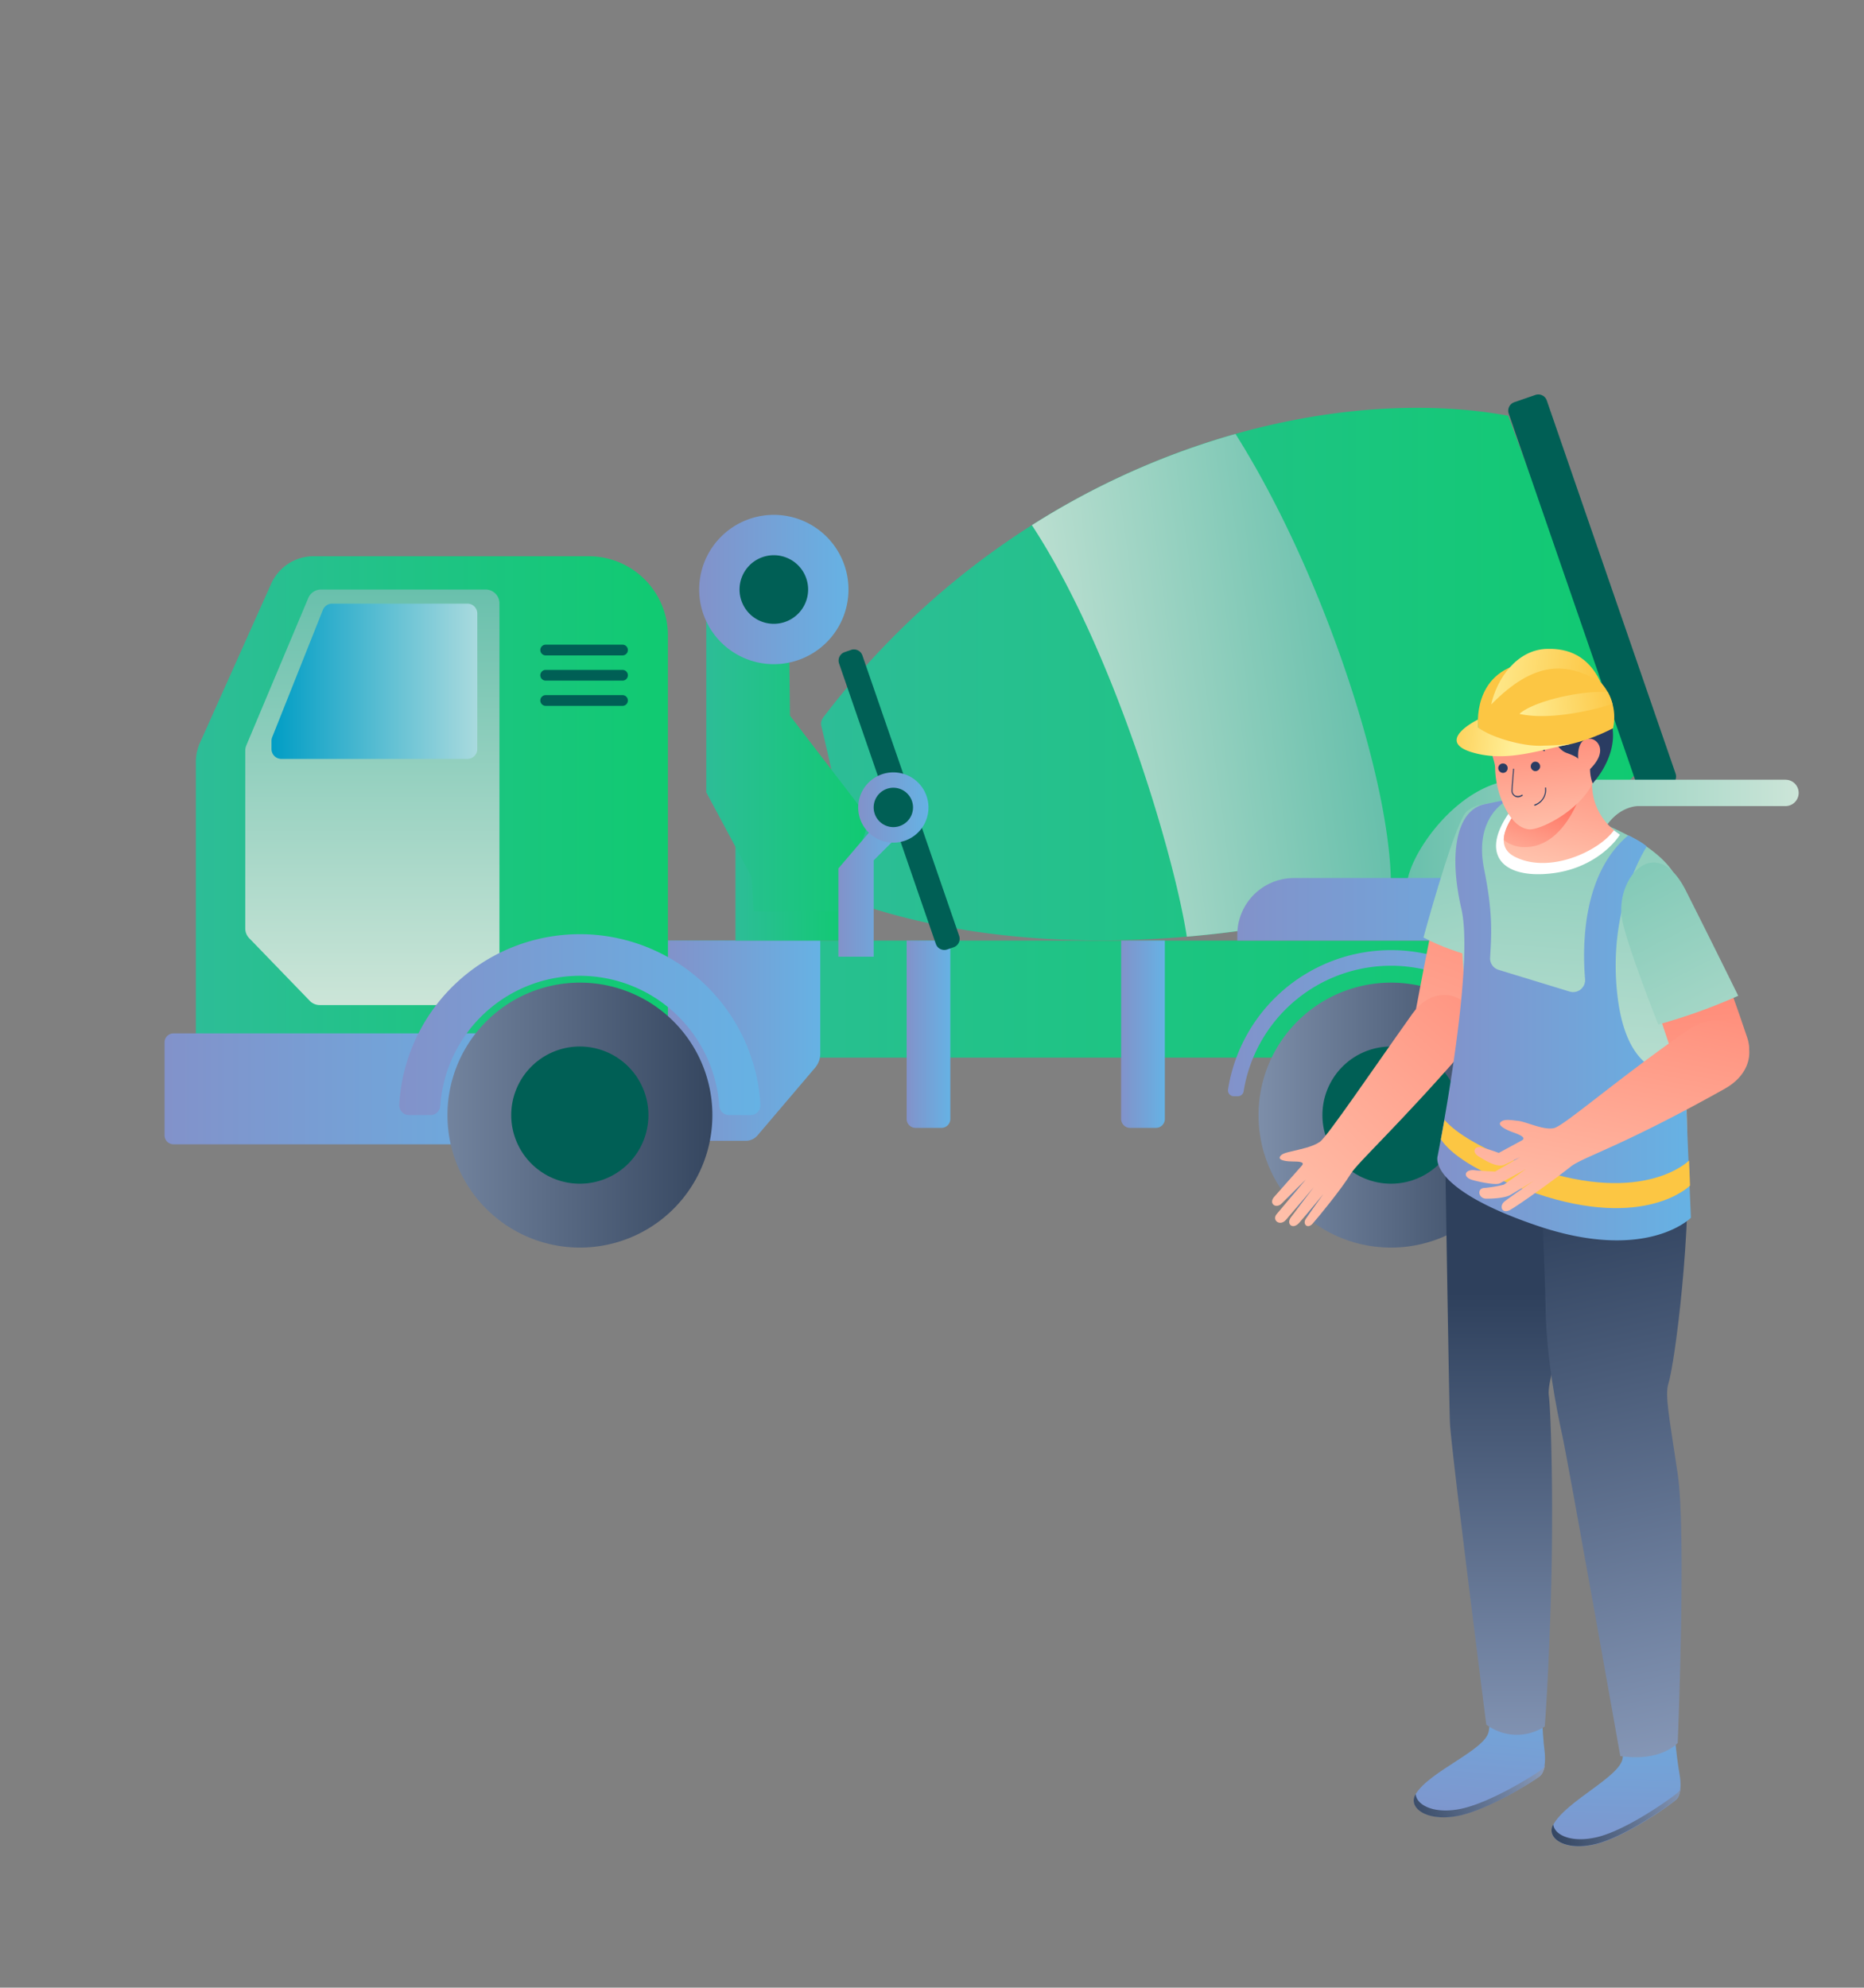 <svg id="Слой_1" data-name="Слой 1" xmlns="http://www.w3.org/2000/svg" xmlns:xlink="http://www.w3.org/1999/xlink" viewBox="0 0 1042 1111"><rect x="0" y="0" width="1042" height="1111" fill="#808080" stroke="none"/><defs><style>.cls-1{fill:url(#Безымянный_градиент_14);}.cls-2{fill:url(#Безымянный_градиент_14-2);}.cls-3{fill:url(#Безымянный_градиент_14-3);}.cls-4{fill:url(#Безымянный_градиент_35);}.cls-5{fill:url(#Безымянный_градиент_17);}.cls-6{fill:url(#Безымянный_градиент_24);}.cls-7{fill:#005f55;}.cls-8{fill:url(#Безымянный_градиент_24-2);}.cls-9{fill:url(#Безымянный_градиент_24-3);}.cls-10{fill:url(#Безымянный_градиент_24-4);}.cls-11{fill:url(#Безымянный_градиент_18);}.cls-12{fill:url(#Безымянный_градиент_29);}.cls-13{fill:url(#Безымянный_градиент_14-4);}.cls-14{fill:url(#Безымянный_градиент_14-5);}.cls-15{fill:url(#Безымянный_градиент_24-5);}.cls-16{fill:url(#Безымянный_градиент_24-6);}.cls-17{fill:url(#Безымянный_градиент_24-7);}.cls-18{fill:url(#Безымянный_градиент_17-2);}.cls-19{fill:url(#Безымянный_градиент_24-8);}.cls-20{fill:url(#Безымянный_градиент_18-2);}.cls-21{fill:url(#Безымянный_градиент_18-3);}.cls-22{fill:url(#Безымянный_градиент_24-9);}.cls-23{fill:url(#Безымянный_градиент_136);}.cls-24{fill:url(#Безымянный_градиент_136-2);}.cls-25{fill:url(#Безымянный_градиент_18-4);}.cls-26{fill:url(#Безымянный_градиент_24-10);}.cls-27{fill:url(#Безымянный_градиент_165);}.cls-28{fill:url(#Безымянный_градиент_165-2);}.cls-29{fill:url(#Безымянный_градиент_24-11);}.cls-30{fill:url(#Безымянный_градиент_165-3);}.cls-31{fill:url(#Безымянный_градиент_165-4);}.cls-32{fill:url(#Безымянный_градиент_18-5);}.cls-33{fill:url(#Безымянный_градиент_32);}.cls-34{fill:url(#Безымянный_градиент_136-3);}.cls-35{fill:url(#Безымянный_градиент_136-4);}.cls-36{fill:url(#Безымянный_градиент_24-12);}.cls-37{fill:#fcc643;}.cls-38{fill:url(#Безымянный_градиент_136-5);}.cls-39{fill:url(#Безымянный_градиент_37);}.cls-40{fill:#2a3c62;}.cls-41{fill:url(#Безымянный_градиент_136-6);}.cls-42{fill:url(#Безымянный_градиент_18-6);}.cls-43{fill:url(#Безымянный_градиент_2);}.cls-44{fill:url(#Безымянный_градиент_2-2);}.cls-45{fill:url(#Безымянный_градиент_2-3);}.cls-46{fill:url(#Безымянный_градиент_136-7);}</style><linearGradient id="Безымянный_градиент_14" x1="458.96" y1="376.79" x2="915.81" y2="376.79" gradientUnits="userSpaceOnUse"><stop offset="0" stop-color="#2dbd97"/><stop offset="1" stop-color="#10ca71"/></linearGradient><linearGradient id="Безымянный_градиент_14-2" x1="358.43" y1="558.44" x2="869.23" y2="558.44" xlink:href="#Безымянный_градиент_14"/><linearGradient id="Безымянный_градиент_14-3" x1="109.48" y1="473.3" x2="373.37" y2="473.3" xlink:href="#Безымянный_градиент_14"/><linearGradient id="Безымянный_градиент_35" x1="-123" y1="1793.88" x2="116.08" y2="1793.88" gradientTransform="matrix(1, 0, 0, -1, 215, 2402.5)" gradientUnits="userSpaceOnUse"><stop offset="0" stop-color="#8292ca"/><stop offset="1" stop-color="#66b2e4"/></linearGradient><linearGradient id="Безымянный_градиент_17" x1="391.02" y1="1779.21" x2="645.24" y2="1779.21" gradientTransform="matrix(1, 0, 0, -1, 215, 2402.5)" gradientUnits="userSpaceOnUse"><stop offset="0" stop-color="#adbeda"/><stop offset="1" stop-color="#30415a"/></linearGradient><linearGradient id="Безымянный_градиент_24" x1="471.45" y1="1830.59" x2="653.77" y2="1830.59" gradientTransform="matrix(1, 0, 0, -1, 215, 2402.5)" gradientUnits="userSpaceOnUse"><stop offset="0" stop-color="#8292ca"/><stop offset="1" stop-color="#66b2e4"/></linearGradient><linearGradient id="Безымянный_градиент_24-2" x1="158.37" y1="1820.8" x2="243.51" y2="1820.8" xlink:href="#Безымянный_градиент_24"/><linearGradient id="Безымянный_градиент_24-3" x1="291.82" y1="1824.42" x2="316.25" y2="1824.42" xlink:href="#Безымянный_градиент_24"/><linearGradient id="Безымянный_градиент_24-4" x1="411.73" y1="1824.42" x2="436.16" y2="1824.42" xlink:href="#Безымянный_градиент_24"/><linearGradient id="Безымянный_градиент_18" x1="-6.85" y1="2072.99" x2="-6.85" y2="1840.68" gradientTransform="matrix(1, 0, 0, -1, 215, 2402.5)" gradientUnits="userSpaceOnUse"><stop offset="0" stop-color="#69c0ac"/><stop offset="1" stop-color="#cce5d8"/></linearGradient><linearGradient id="Безымянный_градиент_29" x1="-63.23" y1="2021.69" x2="51.8" y2="2021.69" gradientTransform="matrix(1, 0, 0, -1, 215, 2402.5)" gradientUnits="userSpaceOnUse"><stop offset="0" stop-color="#009dc5"/><stop offset="1" stop-color="#a9dade"/></linearGradient><linearGradient id="Безымянный_градиент_14-4" x1="411.15" y1="488.52" x2="475.43" y2="488.52" xlink:href="#Безымянный_градиент_14"/><linearGradient id="Безымянный_градиент_14-5" x1="394.8" y1="419.45" x2="486.14" y2="419.45" xlink:href="#Безымянный_градиент_14"/><linearGradient id="Безымянный_градиент_24-5" x1="253.66" y1="1903.97" x2="288.62" y2="1903.97" xlink:href="#Безымянный_градиент_24"/><linearGradient id="Безымянный_градиент_24-6" x1="175.85" y1="2072.99" x2="259.31" y2="2072.99" xlink:href="#Безымянный_градиент_24"/><linearGradient id="Безымянный_градиент_24-7" x1="8.17" y1="1829.77" x2="210.09" y2="1829.77" xlink:href="#Безымянный_градиент_24"/><linearGradient id="Безымянный_градиент_17-2" x1="-108.92" y1="1779.21" x2="196.36" y2="1779.21" xlink:href="#Безымянный_градиент_17"/><linearGradient id="Безымянный_градиент_24-8" x1="264.75" y1="1951.19" x2="304.03" y2="1951.19" xlink:href="#Безымянный_градиент_24"/><linearGradient id="Безымянный_градиент_18-2" x1="571.5" y1="1936.38" x2="790.48" y2="1936.38" xlink:href="#Безымянный_градиент_18"/><linearGradient id="Безымянный_градиент_18-3" x1="545.03" y1="2030.09" x2="339.59" y2="2002.94" xlink:href="#Безымянный_градиент_18"/><linearGradient id="Безымянный_градиент_24-9" x1="476.67" y1="1894.24" x2="674.87" y2="1894.24" xlink:href="#Безымянный_градиент_24"/><linearGradient id="Безымянный_градиент_136" x1="532.08" y1="1666.71" x2="662.6" y2="2037.32" gradientTransform="matrix(1, 0, 0, -1, 215, 2402.5)" gradientUnits="userSpaceOnUse"><stop offset="0" stop-color="#ffd2bb"/><stop offset="1" stop-color="#ff6b5a"/></linearGradient><linearGradient id="Безымянный_градиент_136-2" x1="449.74" y1="1670.75" x2="715.8" y2="1966.49" xlink:href="#Безымянный_градиент_136"/><linearGradient id="Безымянный_градиент_18-4" x1="579.7" y1="2034.42" x2="646.05" y2="1769.67" xlink:href="#Безымянный_градиент_18"/><linearGradient id="Безымянный_градиент_24-10" x1="608.71" y1="1369.06" x2="619.86" y2="1498.74" xlink:href="#Безымянный_градиент_24"/><linearGradient id="Безымянный_градиент_165" x1="678.19" y1="1429.54" x2="565.64" y2="1383.88" gradientTransform="matrix(1, 0, 0, -1, 215, 2402.5)" gradientUnits="userSpaceOnUse"><stop offset="0" stop-color="#acbdde"/><stop offset="1" stop-color="#2e405c"/></linearGradient><linearGradient id="Безымянный_градиент_165-2" x1="630.03" y1="1301.18" x2="630.03" y2="1679.95" xlink:href="#Безымянный_градиент_165"/><linearGradient id="Безымянный_градиент_24-11" x1="687.41" y1="1352.52" x2="690.56" y2="1475.45" xlink:href="#Безымянный_градиент_24"/><linearGradient id="Безымянный_градиент_165-3" x1="759.83" y1="1421.79" x2="649.92" y2="1369.3" xlink:href="#Безымянный_градиент_165"/><linearGradient id="Безымянный_градиент_165-4" x1="777.63" y1="1289.65" x2="676.88" y2="1738.33" xlink:href="#Безымянный_градиент_165"/><linearGradient id="Безымянный_градиент_18-5" x1="679.39" y1="2047.9" x2="658.16" y2="1744.57" xlink:href="#Безымянный_градиент_18"/><linearGradient id="Безымянный_градиент_32" x1="656.76" y1="1939.29" x2="664.67" y2="1995.34" gradientTransform="matrix(1, 0, 0, -1, 215, 2402.5)" gradientUnits="userSpaceOnUse"><stop offset="0" stop-color="#fff"/><stop offset="1" stop-color="#a6b2e0"/></linearGradient><linearGradient id="Безымянный_градиент_136-3" x1="647.75" y1="1899.41" x2="676.41" y2="2021.66" xlink:href="#Безымянный_градиент_136"/><linearGradient id="Безымянный_градиент_136-4" x1="632.1" y1="1901.99" x2="651.89" y2="1961.24" xlink:href="#Безымянный_градиент_136"/><linearGradient id="Безымянный_градиент_24-12" x1="588.46" y1="1832.46" x2="730.24" y2="1832.46" xlink:href="#Безымянный_градиент_24"/><linearGradient id="Безымянный_градиент_136-5" x1="654.83" y1="1919.19" x2="646.65" y2="2028.26" xlink:href="#Безымянный_градиент_136"/><linearGradient id="Безымянный_градиент_37" x1="627.43" y1="2193.46" x2="648.55" y2="2015.74" gradientTransform="matrix(1, 0, 0, -1, 215, 2402.5)" gradientUnits="userSpaceOnUse"><stop offset="0" stop-color="#a2b3df"/><stop offset="1" stop-color="#2a3c62"/></linearGradient><linearGradient id="Безымянный_градиент_136-6" x1="752.9" y1="1632.14" x2="726.1" y2="1945.42" xlink:href="#Безымянный_градиент_136"/><linearGradient id="Безымянный_градиент_18-6" x1="663.59" y1="1976.6" x2="785.73" y2="1738.55" xlink:href="#Безымянный_градиент_18"/><linearGradient id="Безымянный_градиент_2" x1="678.46" y1="2018.71" x2="608.87" y2="2027.91" gradientTransform="matrix(1, 0, 0, -1, 215, 2402.5)" gradientUnits="userSpaceOnUse"><stop offset="0" stop-color="#fcc643"/><stop offset="1" stop-color="#ffef98"/></linearGradient><linearGradient id="Безымянный_градиент_2-2" x1="689.91" y1="2011.98" x2="632.12" y2="2005.32" xlink:href="#Безымянный_градиент_2"/><linearGradient id="Безымянный_градиент_2-3" x1="584.75" y1="1993.36" x2="631.07" y2="1988.43" xlink:href="#Безымянный_градиент_2"/><linearGradient id="Безымянный_градиент_136-7" x1="662.65" y1="1665" x2="714.5" y2="1947.33" xlink:href="#Безымянный_градиент_136"/></defs><title>mashinist_betonosmesitely_peredviznogo</title><path class="cls-1" d="M460.09,401.15c111.37-146.33,278.6-188.13,383-168.77,29.6,79.51,52.44,142.38,72.74,198.48C859.53,496.94,639.63,558,483,506.23a5.54,5.54,0,0,1-3.71-4.42c-4.4-28.59-17.22-83.63-20.15-96.05a5.54,5.54,0,0,1,1-4.62Z"/><path class="cls-2" d="M857.45,591.15h-499V525.74h510.8Z"/><path class="cls-3" d="M329.11,310.9H175.3a26,26,0,0,0-23.7,15.36l-39.85,89a25.92,25.92,0,0,0-2.27,10.62V635.7H239.17V577.62h134.2V355.17a44.26,44.26,0,0,0-44.26-44.26Z"/><path class="cls-4" d="M326.08,577.61H97a5,5,0,0,0-5,5v52a5,5,0,0,0,5,5H326.08a5,5,0,0,0,5-5v-52A5,5,0,0,0,326.08,577.61Z"/><path class="cls-5" d="M777.59,697.34a74.05,74.05,0,1,0-74.05-74.05A74,74,0,0,0,777.59,697.34Z"/><path class="cls-6" d="M863.26,612.76A3.29,3.29,0,0,1,860,610a83.46,83.46,0,0,0-164.8,0,3.29,3.29,0,0,1-3.26,2.75h-2.17a3.31,3.31,0,0,1-3.28-3.82,92.25,92.25,0,0,1,182.24,0,3.32,3.32,0,0,1-3.28,3.82h-2.19Z"/><path class="cls-7" d="M777.59,661.63a38.34,38.34,0,1,0-38.34-38.34A38.34,38.34,0,0,0,777.59,661.63Z"/><path class="cls-8" d="M417,637.66h-43.6V525.73h85.14v63.09a12.11,12.11,0,0,1-2.75,7.81l-32.15,37.8A8.74,8.74,0,0,1,417,637.66Z"/><path class="cls-9" d="M506.82,525.74h24.43v99.69a5,5,0,0,1-5,5H511.82a5,5,0,0,1-5-5Z"/><path class="cls-10" d="M626.73,525.74h24.43v99.69a5,5,0,0,1-5,5H631.73a5,5,0,0,1-5-5Z"/><path class="cls-11" d="M271.47,329.51h-92a7.75,7.75,0,0,0-7.13,4.73L137.71,416.6a7.73,7.73,0,0,0-.6,3V519a7.74,7.74,0,0,0,2.17,5.37l33.89,35.05a7.72,7.72,0,0,0,5.56,2.36h81.51a7.72,7.72,0,0,0,5.65-2.46l11.23-12a7.76,7.76,0,0,0,2.08-5.27V337.24A7.73,7.73,0,0,0,271.47,329.51Z"/><path class="cls-12" d="M261.28,337.4H185.64a5.53,5.53,0,0,0-5.13,3.48l-28.35,71.17a5.48,5.48,0,0,0-.39,2v4.62a5.52,5.52,0,0,0,5.52,5.52h104a5.52,5.52,0,0,0,5.52-5.52V342.92A5.52,5.52,0,0,0,261.28,337.4Z"/><path class="cls-7" d="M348,366.34H305.05a3,3,0,0,1,0-6H348a3,3,0,0,1,0,6Z"/><path class="cls-7" d="M348,380.44H305.05a3,3,0,0,1,0-6H348a3,3,0,0,1,0,6Z"/><path class="cls-7" d="M348,394.54H305.05a3,3,0,0,1,0-6H348a3,3,0,0,1,0,6Z"/><path class="cls-13" d="M475.43,451.31H411.15v74.43h64.28Z"/><path class="cls-14" d="M421.3,509.38h47.36l17.48-51.31L441.6,400,441,347,394.8,329.51V442.85l25.37,47.35Z"/><path class="cls-15" d="M488.4,462.3l-19.74,23.12v49.34H488.4V480.91l15.22-15.23Z"/><path class="cls-16" d="M432.58,371.24a41.73,41.73,0,1,0-41.73-41.73A41.73,41.73,0,0,0,432.58,371.24Z"/><path class="cls-7" d="M432.58,348.68a19.17,19.17,0,1,0-19.17-19.17A19.17,19.17,0,0,0,432.58,348.68Z"/><path class="cls-7" d="M475.74,363.27l-3.58,1.24a5,5,0,0,0-3.1,6.36l54.09,156.74a5,5,0,0,0,6.36,3.09l3.58-1.23a5,5,0,0,0,3.1-6.36L482.1,366.37A5,5,0,0,0,475.74,363.27Z"/><path class="cls-7" d="M858.31,220.75l-11.82,4.08a5,5,0,0,0-3.09,6.36l72,208.56a5,5,0,0,0,6.36,3.09l11.82-4.08a5,5,0,0,0,3.09-6.35l-72-208.56A5,5,0,0,0,858.31,220.75Z"/><path class="cls-17" d="M419.56,623.29a5.54,5.54,0,0,0,5.52-5.87,101.12,101.12,0,0,0-201.9,0,5.54,5.54,0,0,0,5.52,5.87h11.91a5.51,5.51,0,0,0,5.5-5.12,78.19,78.19,0,0,1,156,0,5.5,5.5,0,0,0,5.5,5.12Z"/><path class="cls-18" d="M324.13,697.34a74.05,74.05,0,1,0-74-74.05A74.05,74.05,0,0,0,324.13,697.34Z"/><path class="cls-7" d="M324.13,661.63a38.34,38.34,0,1,0-38.34-38.34A38.35,38.35,0,0,0,324.13,661.63Z"/><path class="cls-19" d="M499.39,471a19.64,19.64,0,1,0-19.64-19.64A19.64,19.64,0,0,0,499.39,471Z"/><path class="cls-7" d="M499.39,462.31a11,11,0,1,0-11-11A11,11,0,0,0,499.39,462.31Z"/><path class="cls-20" d="M786.5,495.1c0-16.16,29.13-59.28,63-59.28H998.11a7.37,7.37,0,1,1,0,14.74H915.63s-25.75-.38-25.75,45.86Z"/><path class="cls-21" d="M690.67,242.55a431.11,431.11,0,0,0-113.83,51c45.79,69.82,79.65,184.75,86.6,230a616.31,616.31,0,0,0,88.78-14.18L777.51,498C778.94,441.28,741,322.37,690.67,242.55Z"/><path class="cls-22" d="M723.33,490.78H889.87v27.85a7.11,7.11,0,0,1-7.11,7.11H691.67v-3.3A31.68,31.68,0,0,1,723.33,490.78Z"/><path class="cls-23" d="M842.13,524.12s-9.51,31.88-14,50c-4.32,17.41-42,19.63-36.47-10.58,5.47-29.52,10.07-51.37,10.07-51.37l40.41,12Z"/><path class="cls-24" d="M733.79,683.92c2.94-3.27,15.94-19.08,21.29-27.78,3.74-6.21,27.19-27.58,63.93-69.84,18.13-20.86-12-44-29.27-19.94-23,32.36-47.82,69-51.88,71.85s-11.12,4.17-14.89,5.11c-3.52.89-6.72,1.37-7.53,3.38s4.32,2.54,7.32,2.52,6.92.15,5,2.28c0,0-12.14,13.74-15.46,17.48s1,6.93,4.2,3.7L730,659.24s-13.47,16-16.32,19.38,1.79,7.06,5.17,3.23,15.58-18.29,15.58-18.29-8.8,11.5-12.79,16.85c-2.85,3.9,1.15,7.2,4.77,2.93,4.65-5.27,13.37-15.94,13.37-15.94s-6.93,9.53-9.78,13.81c-2,2.86.8,6.07,3.82,2.71Z"/><path class="cls-25" d="M795.74,524s14.84-54.87,22.61-68.41c6.74-11.73,47.55-10.34,38.06,26.25-8.44,32.68-15.86,56.64-15.86,56.64s-25.22-3.95-44.8-14.47Z"/><path class="cls-26" d="M861,940.82s1.18,28.64,2.39,37.6c.77,5.76.13,12.22-2.48,14.27s-29.51,19.48-46.92,22.4-27-5.34-22.58-12.32c7.83-12.87,38.92-24.55,40.79-34.94,1.79-10.05,1.41-27.12,1.41-27.12l27.4.1Z"/><path class="cls-27" d="M791.42,1002.78c.32,5.79,9.29,11,23.6,8.57,17.46-2.93,44.36-20.29,47-22.41a6,6,0,0,0,1.6-2.33,10.93,10.93,0,0,1-2.69,6.17c-2.6,2.14-29.51,19.49-47,22.41s-27-5.35-22.55-12.34l0-.06Z"/><path class="cls-28" d="M880.6,654.05s3.55,16.79-.41,51.25c-4.81,40.82-15.63,65.8-14.39,74.72s2.93,64.62.88,122.5C865,949.21,863.52,965,863.52,965a28.37,28.37,0,0,1-31.93-.52l-.74-.52S811.07,809,810.53,795.16,808,652.37,808,652.37L880.59,654Z"/><path class="cls-29" d="M934.41,953.9s2.73,28.53,4.43,37.46c1.08,5.7.79,12.18-1.7,14.46s-28.39,21.17-45.65,25.11-27.23-3.77-23.19-11c7.14-13.3,37.45-26.76,38.8-37.24,1.23-10.16,0-27.17,0-27.17l27.31-1.64Z"/><path class="cls-30" d="M868.3,1019.82c.64,5.75,9.89,10.38,24.06,7.14,17.26-3.91,43.2-22.82,45.67-25.11a5.87,5.87,0,0,0,1.42-2.43,10.81,10.81,0,0,1-2.33,6.31c-2.5,2.29-28.43,21.17-45.68,25.12s-27.23-3.79-23.19-11c0,0,.06,0,.06,0Z"/><path class="cls-31" d="M943,636.61l-81.87,23.6s2.36,42.81,2.93,73.13c.58,26.06,5.86,53.3,9.28,69s32.43,179.2,32.43,179.2c22.81,3.45,32.1-7.32,32.1-7.32s4.89-117.33,0-150.27-7.25-44.1-5.19-50.67c3.66-11.84,13.26-86.05,10.34-136.71Z"/><path class="cls-32" d="M942.89,679.74s1-53.65-1-80.4c-2.44-31.82-2.09-51.21-2.44-99.37-.27-35-97.42-62.9-118.56-47-19,14.27,13.82,137.49-11.2,193.61-5.59,12.48,19.76,29.16,49.68,35.87,63.86,14.2,83.49-2.69,83.49-2.69Z"/><path class="cls-33" d="M851.9,444.24a116.31,116.31,0,0,1,53.66,22.32c-4.08,6.34-16.53,19.17-38.36,21.64-30.14,3.47-43.69-13.7-15.31-44Z"/><path class="cls-34" d="M902.26,464a33,33,0,0,1-12-29.94l-26.39-8.91s-3.08,13.89-7.93,18.76-25.49,26.76-9.09,35C866.19,488.7,893.92,475.76,902.26,464Z"/><path class="cls-35" d="M840.64,469.53c0-6.69,5.58-14.66,10.18-20.08l34.06-9.52s-8.7,32.91-31.81,33.55A18.32,18.32,0,0,1,840.64,469.53Z"/><path class="cls-36" d="M920.55,473.22S897.86,507,904.36,558s37.44,41.2,37.44,41.2l3.44,81.47S920.48,705.94,859,685s-55.37-38.71-55.37-38.71,20.9-105.21,13.32-138.2-2-55.71,13.29-58.65l13.43-2.72s-20.22,8.65-14,39.24c5,24.89,4.05,36.24,3.32,49.39a6.69,6.69,0,0,0,4.72,6.74l39.74,12.14a6.39,6.39,0,0,0,3.22.16,6.56,6.56,0,0,0,2.94-1.36,6.72,6.72,0,0,0,2.47-5.75c-1.56-18.65-1.52-58.87,24.19-80.4.09.06,7.79,3.75,10.29,6.28Z"/><path class="cls-37" d="M944.22,648.67S919.46,673.92,858,653c-30.3-10.34-44.22-19.92-50.5-27l-2,10.86c4.73,7.13,17.83,18.15,53,30.14,61.48,20.9,86.25-4.33,86.25-4.33l-.55-14Z"/><path class="cls-38" d="M892.69,429.75c8.12-9.58,4.23-16.56-1.27-19-1.17-9.49-3.85-15.33-13.84-21.17-16.05-9.44-40.43.3-44.27,12.19s2.58,22.82,2.46,27.37a53.48,53.48,0,0,0,3.43,17.59c3.58,9.16,8.79,16.25,15.64,16.82,7.26.58,35.84-14.39,37.85-33.81Z"/><path class="cls-39" d="M869.33,405.11c-2.22,5.05.43,13.63,6.54,15.79s6.38,3.3,6.38,3.3S880.87,412,889.38,413c3.68.43,9.65,6.76-.52,16.89a22.57,22.57,0,0,0,1.45,8s12.57-13.09,11.3-29.17-11.73-17-11.73-17-3-16.06-22.88-17.37-31.11,6.64-34.68,15.78a34.77,34.77,0,0,0,.13,24.43s-2.06-13.26,7.58-10.05S861.2,410.79,869.33,405.11Z"/><path class="cls-40" d="M848.59,445.69a3.75,3.75,0,0,1-1.79-.51,3.6,3.6,0,0,1-1.32-1.28,3.54,3.54,0,0,1-.52-1.78c0-1.79.89-11.73.89-12.19a.38.38,0,0,1,0-.15.24.24,0,0,1,0-.12h.28a.29.29,0,0,1,.13,0,.33.33,0,0,1,.11.09.33.33,0,0,1,0,.14.29.29,0,0,1,0,.13c0,.11-.87,10.37-.87,12.16a2.79,2.79,0,0,0,.42,1.38,3.06,3.06,0,0,0,1,1,3.46,3.46,0,0,0,2,.36,3.71,3.71,0,0,0,1.79-.69h.14a.15.15,0,0,1,.13,0,.19.19,0,0,1,.14.05.21.21,0,0,1,.09.1.14.14,0,0,1,0,.06.07.07,0,0,1,0,.06.43.43,0,0,1,0,.16v.16H851a5,5,0,0,1-2.44.87Z"/><path class="cls-40" d="M858.13,431a2.6,2.6,0,0,0,1.49-.34,2.87,2.87,0,0,0,.86-.77,2.6,2.6,0,0,0,.45-1.07,2.48,2.48,0,0,0-.06-1.15,2.68,2.68,0,0,0-.54-1,2.54,2.54,0,0,0-1.28-.82,2.84,2.84,0,0,0-1.53,0,2.76,2.76,0,0,0-1.25.87,2.58,2.58,0,0,0-.52,1.17,2.65,2.65,0,0,0,.1,1.28,2.54,2.54,0,0,0,.5.91,3.1,3.1,0,0,0,.81.63,2.56,2.56,0,0,0,1,.32Z"/><path class="cls-40" d="M840,432a2.44,2.44,0,0,0,1.47-.35,2.5,2.5,0,0,0,1.06-1.1,2.77,2.77,0,0,0,.26-1.5,2.65,2.65,0,0,0-.62-1.41,2.57,2.57,0,0,0-1.29-.8,2.63,2.63,0,0,0-3.33,2.33A2.74,2.74,0,0,0,840,432Z"/><path class="cls-40" d="M854.33,420.24a.35.35,0,0,1-.14,0,.26.26,0,0,1-.11-.07A.34.34,0,0,1,854,420a.38.38,0,0,1,0-.15.27.27,0,0,1,0-.15.31.31,0,0,1,.09-.12,7.29,7.29,0,0,1,4.62-1.91,7.39,7.39,0,0,1,4.77,1.49.36.36,0,0,1,.11.1.28.28,0,0,1,0,.13.47.47,0,0,1,0,.27s-.05.09-.09.1l-.14.06a.42.42,0,0,1-.27,0,6.66,6.66,0,0,0-8.47.32h-.13l-.19.07Z"/><path class="cls-40" d="M858,450.3l-.1,0a.14.14,0,0,1-.11,0,.39.39,0,0,1-.13-.2.33.33,0,0,1,0-.14.33.33,0,0,1,0-.14v-.12h.13a8.49,8.49,0,0,0,5.87-9.15.58.58,0,0,1,.07-.28l.11-.08a.43.43,0,0,1,.14,0h.27a.2.2,0,0,1,0,.06s0,.05,0,.06a.19.19,0,0,1,0,.15,9.34,9.34,0,0,1-6.36,9.91l.1-.05Z"/><path class="cls-41" d="M963.73,543.07s7.15,19.3,13,36.94c8.15,24.19-31.53,40.08-41.25,11-9.94-29.86-11.66-34.2-11.66-34.2Z"/><path class="cls-42" d="M927,572.65S911,532.44,907.11,515.57c-5.49-23.78,18.23-51.54,35.26-17.84,15.21,30.09,29.32,58.87,29.32,58.87A319.91,319.91,0,0,1,927,572.65Z"/><path class="cls-37" d="M826.31,406.7s-3.91-31.12,26.76-36.24c34.84-5.8,53.12,15.76,48.66,36.56,0,0-17.28,9.48-34.52,10.53C856.77,418.14,832.59,413.07,826.31,406.7Z"/><path class="cls-43" d="M833.62,393.75c3-14.13,14.27-30.63,31.07-31.06,8-.2,21.81,1,30.07,18.57-19-11.29-36.88-12.13-61.13,12.49Z"/><path class="cls-44" d="M898.77,386.85c-15.55-1-41.61,5.19-49.39,12.16,14.66,3.41,37.46-.8,52-5.58A29.56,29.56,0,0,0,898.77,386.85Z"/><path class="cls-45" d="M862.55,416.8c-10.47.64-28.64-4.37-36.24-10.16a37,37,0,0,1-.09-4.47s-26.53,12.93-.5,19.1c17.52,4.12,33.39-1.55,52.58-5.49a147.82,147.82,0,0,1-15.74,1Z"/><path class="cls-46" d="M844.32,676.2c4.56-2.57,24.16-16.46,33.59-24,6.77-5.46,28.15-11.09,86.23-43.63,28.67-16.05,8-52.54-21-32.52C904.33,603,874.63,629,868.86,630.5s-15.68-3.57-20.31-4c-4.3-.49-8-1.14-9.77.81s3.91,4.5,7.13,5.64,7.71,2.93,4.73,4.54l-12.81,6.93a91.55,91.55,0,0,0-10.13-3.19c-3-.67-5.55,2.53-.8,5.35C829.32,648,836.67,653,841,651c4.8-2.27,8.8-4.25,8.8-4.25l-14.06,8.13s-8.91-.45-11.61-.81c-5.34-.51-6.79,3.91-.85,5.53,2.16.66,12.89,3.15,15.27,1.79S853,653.46,853,653.46l-12.33,8.71A71,71,0,0,1,829.73,664c-4.28.22-3.33,6.06,1.2,6,3.12,0,10.39-.26,13.68-2.23,3-1.78,13-7.86,13-7.86s-11.59,7.82-16.54,11.63c-3.18,2.58-1.51,7.27,3.23,4.69Z"/></svg>